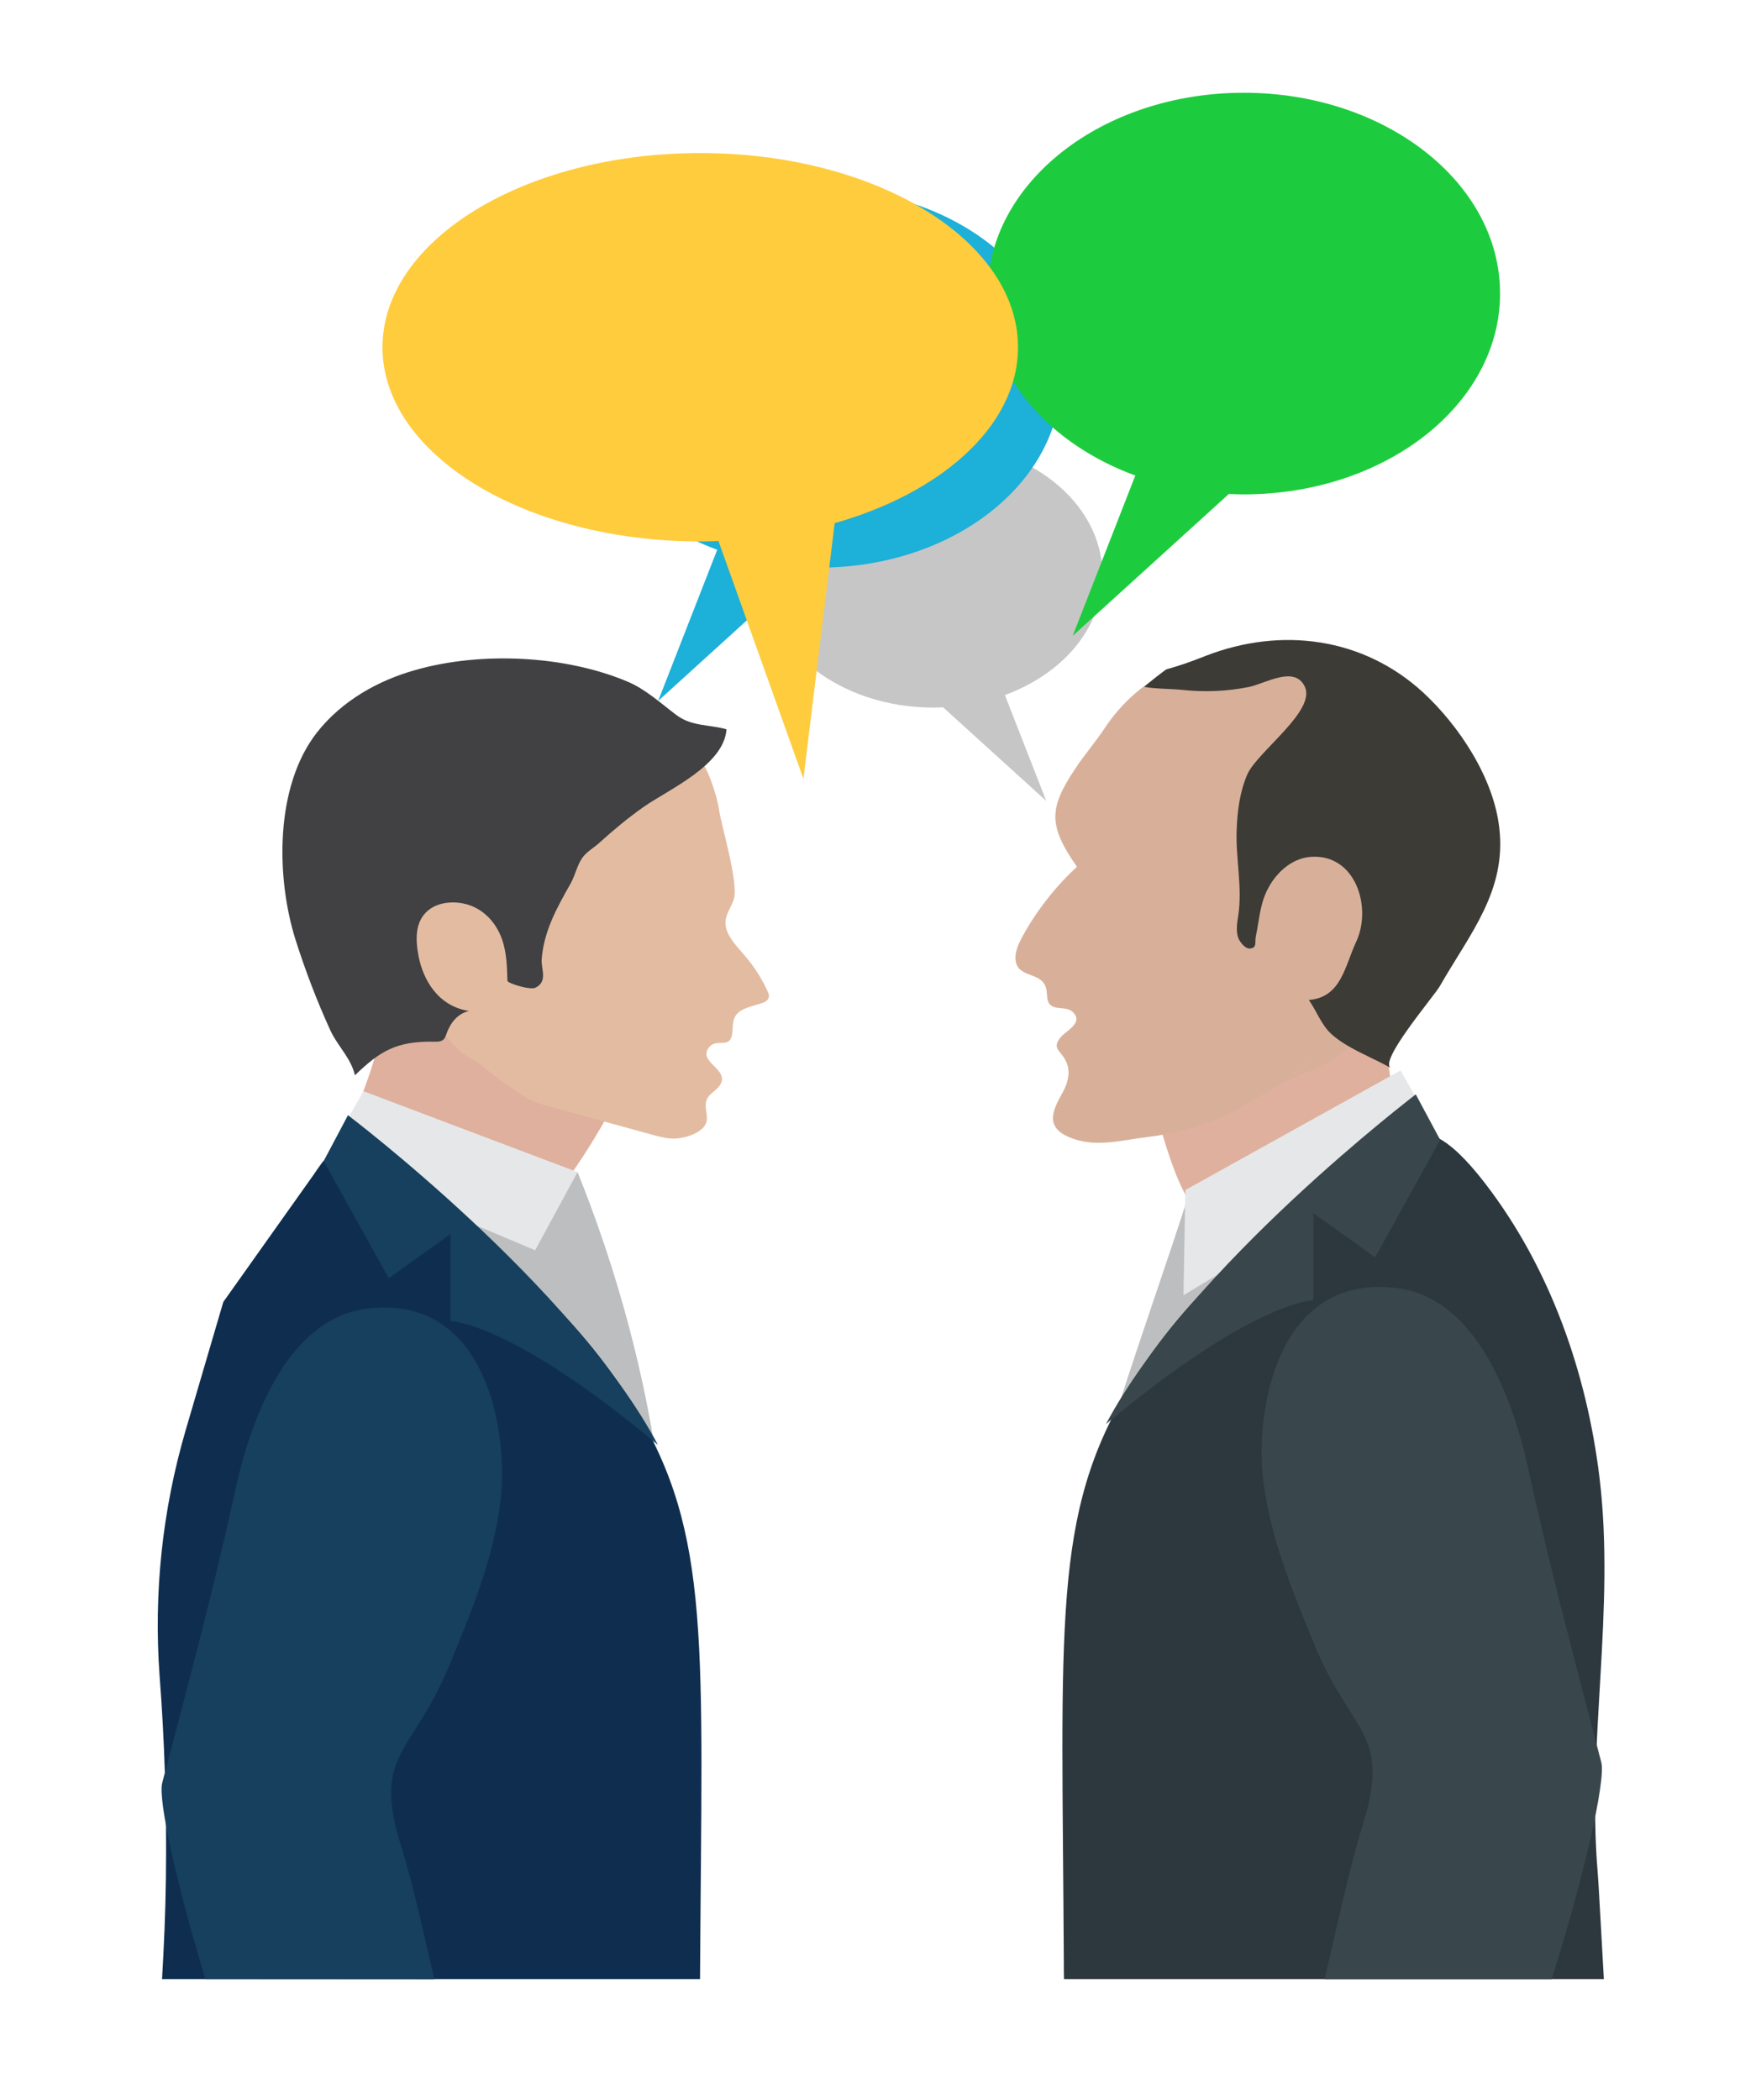 <?xml version="1.0" encoding="utf-8"?>
<!-- Generator: Adobe Illustrator 26.0.1, SVG Export Plug-In . SVG Version: 6.00 Build 0)  -->
<svg version="1.1" id="Camada_1" xmlns="http://www.w3.org/2000/svg" xmlns:xlink="http://www.w3.org/1999/xlink" x="0px" y="0px"
	 viewBox="0 0 129.1 153.94" style="enable-background:new 0 0 129.1 153.94;" xml:space="preserve">
<style type="text/css">
	.st0{clip-path:url(#SVGID_00000121265726749639090470000007259452245490127745_);fill:#C6C6C6;}
	.st1{clip-path:url(#SVGID_00000121265726749639090470000007259452245490127745_);fill:#1DB0D8;}
	.st2{clip-path:url(#SVGID_00000121265726749639090470000007259452245490127745_);fill:#DEB09D;}
	.st3{clip-path:url(#SVGID_00000121265726749639090470000007259452245490127745_);fill:#E2BBA1;}
	.st4{clip-path:url(#SVGID_00000121265726749639090470000007259452245490127745_);fill:#414042;}
	.st5{clip-path:url(#SVGID_00000121265726749639090470000007259452245490127745_);fill:#BCBEC0;}
	.st6{clip-path:url(#SVGID_00000121265726749639090470000007259452245490127745_);fill:#E6E7E8;}
	.st7{clip-path:url(#SVGID_00000121265726749639090470000007259452245490127745_);fill:#0F2E4F;}
	.st8{clip-path:url(#SVGID_00000121265726749639090470000007259452245490127745_);fill:#16405E;}
	.st9{clip-path:url(#SVGID_00000121265726749639090470000007259452245490127745_);fill:#D8B09A;}
	.st10{clip-path:url(#SVGID_00000121265726749639090470000007259452245490127745_);fill:#3D3B36;}
	.st11{clip-path:url(#SVGID_00000121265726749639090470000007259452245490127745_);fill:#2C383E;}
	.st12{clip-path:url(#SVGID_00000121265726749639090470000007259452245490127745_);fill:#39474C;}
	.st13{clip-path:url(#SVGID_00000121265726749639090470000007259452245490127745_);fill:#1DCC3E;}
	.st14{clip-path:url(#SVGID_00000121265726749639090470000007259452245490127745_);fill:#FECC3D;}
</style>
<g>
	<defs>
		<rect id="SVGID_1_" x="0.1" y="-2.06" width="129" height="156"/>
	</defs>
	<clipPath id="SVGID_00000085236798871514345970000009819376574853243551_">
		<use xlink:href="#SVGID_1_"  style="overflow:visible;"/>
	</clipPath>
	<path style="clip-path:url(#SVGID_00000085236798871514345970000009819376574853243551_);fill:#C6C6C6;" d="M68.42,32.42
		c6.85,0,12.4,4.35,12.4,9.72c0,2.01-0.78,3.88-2.12,5.44c-1.25,1.45-2.99,2.62-5.03,3.37l3.03,7.76l-7.56-6.86
		c-0.24,0.01-0.48,0.02-0.72,0.02c-6.85,0-12.4-4.35-12.4-9.72S61.57,32.42,68.42,32.42z"/>
	<path style="clip-path:url(#SVGID_00000085236798871514345970000009819376574853243551_);fill:#1DB0D8;" d="M60.07,13.84
		c-9.78,0-17.71,6.22-17.71,13.88c0,2.88,1.12,5.54,3.03,7.76c1.79,2.07,4.27,3.75,7.19,4.82l-4.33,11.08l10.79-9.8
		c0.34,0.02,0.68,0.03,1.02,0.03c9.78,0,17.72-6.21,17.72-13.88C77.78,20.06,69.85,13.84,60.07,13.84z"/>
	<path style="clip-path:url(#SVGID_00000085236798871514345970000009819376574853243551_);fill:#DEB09D;" d="M44.64,81.6
		c0,0-3.34,6.18-5.69,7.62c-2.35,1.44-15.24-2.28-15.24-2.28s4.66-10.01,4.04-11.59c-0.62-1.58,3.25-2.96,3.25-2.96L44.64,81.6z"/>
	<path style="clip-path:url(#SVGID_00000085236798871514345970000009819376574853243551_);fill:#E2BBA1;" d="M31.03,74.22
		c1.31,1.05,2.14,2.74,3.69,3.5c0.85,0.42,0.72,0.71,3.66,2.63c0.85,0.56,1.94,0.76,2.95,1.05c2.16,0.59,4.32,1.19,6.49,1.78
		c0.57,0.16,1.14,0.31,1.73,0.28c0.7-0.04,1.88-0.4,2.19-1.08c0.29-0.62-0.32-1.41,0.25-2.06c0.24-0.27,0.57-0.45,0.77-0.75
		c0.82-1.19-1.65-1.68-0.79-2.79c0.55-0.71,1.52,0.14,1.7-0.95c0.08-0.45-0.01-0.93,0.23-1.33c0.38-0.64,1.33-0.73,2.1-1.02
		c0.3-0.11,0.45-0.41,0.33-0.68c-0.43-0.99-1.02-1.93-1.76-2.78c-0.65-0.76-1.46-1.57-1.38-2.5c0.05-0.59,0.46-1.09,0.62-1.66
		c0.33-1.2-0.97-5.52-1.09-6.46s-0.89-3.45-1.7-4.11c-2.34-1.91-2.95-2.65-5.83-3.89c-5.08-2.18-11.23-1.56-16.1,0.69
		c-1.5,0.69-2.93,1.55-3.98,2.71c-0.84,0.91-1.41,1.99-1.82,3.11c-0.92,2.47-1.08,5.18-0.31,7.72c0.77,2.55,2.48,4.92,4.89,6.56
		C28.92,72.9,30.07,73.46,31.03,74.22z"/>
	<path style="clip-path:url(#SVGID_00000085236798871514345970000009819376574853243551_);fill:#414042;" d="M25.26,77.21
		c-0.37-0.56-0.78-1.1-1.06-1.72c-0.99-2.17-1.83-4.38-2.54-6.62c-1.43-4.56-1.52-11.23,1.58-15.18c1.81-2.3,4.44-3.8,7.23-4.58
		c4.79-1.36,10.93-1.08,15.52,0.85c1.32,0.55,2.46,1.6,3.59,2.45c1.12,0.85,2.41,0.69,3.68,1.05c-0.18,2.65-4.29,4.43-6.09,5.7
		c-1.14,0.8-2.19,1.68-3.22,2.61c-0.38,0.35-0.87,0.62-1.19,1.02c-0.44,0.55-0.58,1.36-0.93,1.98c-1,1.76-1.97,3.5-2.12,5.56
		c-0.05,0.69,0.47,1.61-0.45,2.07c-0.41,0.2-2.05-0.33-2.06-0.5c-0.03-1.01-0.05-2.02-0.38-3c-0.33-0.97-1-1.9-2.04-2.4
		c-1.04-0.5-2.49-0.49-3.36,0.21c-1.04,0.83-0.96,2.22-0.73,3.41c0.34,1.72,1.43,3.64,3.69,3.99c-0.89,0.2-1.4,0.96-1.66,1.7
		c-0.06,0.18-0.13,0.37-0.32,0.47c-0.15,0.08-0.34,0.08-0.52,0.08c-2.88-0.06-4.04,0.72-5.86,2.46
		C25.88,78.22,25.59,77.71,25.26,77.21z"/>
	<path style="clip-path:url(#SVGID_00000085236798871514345970000009819376574853243551_);fill:#BCBEC0;" d="M42.34,85.92
		c0.5,1.23,1.21,3.08,1.98,5.36c2.87,8.55,3.75,15.17,3.98,17c0.26,2.14,0.54,5.11,0.59,8.68c-7.42-8.25-14.14-12.72-17.84-16.86
		c-4.81-5.38-8.05-9.84-8.37-11.31c-0.31-1.45,0.05-3.01,1.83-4.45c4.48-3.59,14.3,2.86,14.3,2.86L42.34,85.92z"/>
	<polygon style="clip-path:url(#SVGID_00000085236798871514345970000009819376574853243551_);fill:#E6E7E8;" points="26.65,79.99 
		42.34,85.92 39.23,91.65 23.71,85.1 	"/>
	<path style="clip-path:url(#SVGID_00000085236798871514345970000009819376574853243551_);fill:#0F2E4F;" d="M12.16,137.68
		c-0.03,2.53-0.14,4.98-0.28,7.4h39.44c0.14-24.71,0.86-32.58-4.82-41.92c-4.33-7.13-10.39-11.83-14.63-14.61l-8.16-3.45
		l-7.34,10.34l-2.75,9.37c-1.73,5.9-2.36,11.98-1.92,18.05C12.06,127.53,12.23,132.48,12.16,137.68z"/>
	<path style="clip-path:url(#SVGID_00000085236798871514345970000009819376574853243551_);fill:#16405E;" d="M25.51,81.75
		c0,0,16.54,12.51,22.72,24.16c-10.85-9.06-15.2-9.07-15.2-9.07v-6.38L28.5,93.7l-4.77-8.59L25.51,81.75z"/>
	<path style="clip-path:url(#SVGID_00000085236798871514345970000009819376574853243551_);fill:#16405E;" d="M31.84,145.08
		c-0.84-3.63-1.61-7.11-2.46-9.84c-2.09-6.7,0.86-6.65,3.52-13.07c1.65-3.97,3.3-7.97,3.79-12.15c0.6-5.04-1-15.18-9.78-14.09
		c-0.41,0.05-0.82,0.14-1.23,0.26c-5.37,1.65-7.6,9.19-8.46,13.18c-1.55,7.13-3.46,14.23-5.33,21.33
		c-0.32,1.22,1.09,7.57,3.17,14.37L31.84,145.08L31.84,145.08z"/>
	<path style="clip-path:url(#SVGID_00000085236798871514345970000009819376574853243551_);fill:#DEB09D;" d="M101.87,75.7
		c0.88-1.45-2.7-3.48-2.7-3.48l-15,6.73c0,0,1.65,8.17,3.72,9.99c2.07,1.82,15.98-1.13,15.98-1.13S101,77.16,101.87,75.7z"/>
	<path style="clip-path:url(#SVGID_00000085236798871514345970000009819376574853243551_);fill:#D8B09A;" d="M95.87,77.88
		c0.62-0.54,1.19-1.12,1.75-1.72l-3.41,3.03C94.78,78.78,95.34,78.34,95.87,77.88z"/>
	<path style="clip-path:url(#SVGID_00000085236798871514345970000009819376574853243551_);fill:#D8B09A;" d="M99.72,74.29
		c0.6-0.31,1.24-0.53,1.94-0.82c0.3-0.52,0.58-1.06,0.8-1.62L99.72,74.29z"/>
	<path style="clip-path:url(#SVGID_00000085236798871514345970000009819376574853243551_);fill:#D8B09A;" d="M107.21,57.51
		c-1.51-2.32-4.52-3.19-5.7-5.57c-1.43-2.88-3.05-3.74-6.4-3.39c-1.53,0.16-3.12,0.48-4.65,0.54c-1.58,0.05-3.13-0.51-4.67,0.12
		c-1.94,0.79-3.65,2.43-4.8,4.16c-0.75,1.12-1.48,1.94-2.2,3.03c-1.9,2.86-1.94,4.12,0.16,7.14c-1.6,1.48-2.97,3.23-4.01,5.14
		c-0.31,0.58-0.61,1.24-0.46,1.87c0.29,1.19,2.02,0.66,2.24,2.04c0.06,0.35,0,0.74,0.23,1.02c0.38,0.45,1.19,0.15,1.64,0.53
		c0.94,0.8-0.45,1.43-0.81,1.87c-0.74,0.9,0.02,0.96,0.41,1.88c0.3,0.7,0.09,1.52-0.28,2.18c-0.77,1.35-1.28,2.52,0.42,3.27
		c1.9,0.84,3.85,0.24,5.79,0.01c1.91-0.23,3.69-0.72,5.47-1.49c1.52-0.66,2.83-1.58,4.25-2.38c1.1-0.62,2.36-0.91,3.46-1.58
		c1.78-1.07,3.29-2.6,4.34-4.4c-0.69,0.28-1.34,0.51-1.94,0.82l-2.1,1.87c-0.56,0.6-1.13,1.17-1.75,1.72
		c-0.53,0.46-1.09,0.9-1.66,1.32l3.41-3.03c0.29-0.31,0.58-0.62,0.86-0.93c0.09-0.1,0.18-0.19,0.27-0.28
		c0.3-0.28,0.63-0.48,0.97-0.66l2.74-2.44c-0.22,0.56-0.5,1.1-0.8,1.62c0.08-0.03,0.14-0.06,0.22-0.09
		c2.56-1.12,4.56-3.05,5.69-5.32c1.12-2.26,1.39-4.84,0.9-7.31C108.25,59.63,107.86,58.52,107.21,57.51z"/>
	<path style="clip-path:url(#SVGID_00000085236798871514345970000009819376574853243551_);fill:#3D3B36;" d="M104.33,50.76
		c-4.41-4.05-10.41-4.82-15.92-2.69c-0.51,0.2-1.66,0.66-2.89,0.99c-0.03,0.02-0.05,0.03-0.08,0.05c-0.53,0.39-1.06,0.81-1.56,1.24
		c0.89,0.16,1.87,0.13,2.78,0.22c1.63,0.18,3.29,0.11,4.89-0.21c1.22-0.25,3.34-1.6,4.1-0.04c0.87,1.78-3.47,4.77-4.21,6.45
		c-0.55,1.27-0.73,2.69-0.78,4.07c-0.08,2.11,0.44,4.22,0.11,6.32c-0.08,0.53-0.17,1.09,0.01,1.6c0.11,0.28,0.5,0.81,0.86,0.77
		c0.54-0.06,0.33-0.42,0.43-0.91c0.24-1.13,0.28-2.21,0.79-3.29c0.61-1.3,1.81-2.42,3.24-2.52c3.3-0.23,4.49,3.72,3.33,6.21
		c-0.84,1.78-1.09,4.1-3.48,4.28c0.55,0.78,0.9,1.77,1.58,2.43c0.74,0.71,1.82,1.25,2.85,1.75c0.56,0.27,1.11,0.54,1.58,0.81
		c-0.9-0.51,3.19-5.28,3.6-6.01c2.17-3.8,4.91-6.97,4.35-11.62C109.49,57.02,106.98,53.21,104.33,50.76z"/>
	<path style="clip-path:url(#SVGID_00000085236798871514345970000009819376574853243551_);fill:#BCBEC0;" d="M104.81,82.83
		c-0.55-5.73-14.3,2.86-14.3,2.86l-3.18,1.53c-0.5,1.23-0.52,1.43-1.28,3.71c-2.87,8.55-4.79,13.99-5.02,15.82
		c-0.26,2.14-0.54,5.11-0.59,8.69c7.42-8.25,14.14-12.72,17.84-16.86c4.81-5.38,8.05-9.84,8.36-11.31
		C106.95,85.83,104.97,84.59,104.81,82.83z"/>
	<polygon style="clip-path:url(#SVGID_00000085236798871514345970000009819376574853243551_);fill:#E6E7E8;" points="86.9,87.23 
		86.76,94.95 105.6,83.57 102.67,78.47 	"/>
	<path style="clip-path:url(#SVGID_00000085236798871514345970000009819376574853243551_);fill:#2C383E;" d="M117.26,108.31
		c-0.93-7.67-3.61-15.35-8.36-21.53c-5.72-7.44-6.62-1.8-11.46,0.24c-4.24,2.78-10.29,7.49-14.63,14.61
		c-5.7,9.4-4.95,17.28-4.82,42.29c0,0.36,0,0.77,0.01,1.16h39.58c-0.23-3.93-0.38-7.05-0.45-7.79
		C116.32,127.72,118.43,118.03,117.26,108.31z"/>
	<path style="clip-path:url(#SVGID_00000085236798871514345970000009819376574853243551_);fill:#39474C;" d="M81.08,104.39
		c10.85-9.06,15.2-9.08,15.2-9.08v-6.38l4.53,3.23l4.77-8.6l-1.79-3.34C103.81,80.23,87.26,92.75,81.08,104.39z"/>
	<path style="clip-path:url(#SVGID_00000085236798871514345970000009819376574853243551_);fill:#39474C;" d="M112.08,107.86
		c-0.86-3.98-3.09-11.53-8.46-13.18c-0.41-0.13-0.82-0.21-1.23-0.26c-8.79-1.1-10.39,9.04-9.78,14.08c0.5,4.17,2.15,8.18,3.79,12.15
		c2.66,6.43,5.61,6.37,3.52,13.07c-0.97,3.11-1.83,7.2-2.81,11.36h16.64c2.34-7.35,3.99-14.59,3.64-15.9
		C115.54,122.09,113.63,114.98,112.08,107.86z"/>
	<path style="clip-path:url(#SVGID_00000085236798871514345970000009819376574853243551_);fill:#1DCC3E;" d="M91.18,6.8
		c-10.38,0-18.79,6.59-18.79,14.72c0,3.05,1.18,5.88,3.21,8.23c1.9,2.2,4.54,3.98,7.63,5.11l-4.59,11.75l11.45-10.4
		c0.36,0.02,0.72,0.03,1.09,0.03c10.38,0,18.79-6.59,18.79-14.72C109.98,13.39,101.56,6.8,91.18,6.8z"/>
	<path style="clip-path:url(#SVGID_00000085236798871514345970000009819376574853243551_);fill:#FECC3D;" d="M51.34,11.22
		c12.86,0,23.29,6.38,23.29,14.23c0,2.94-1.46,5.69-3.98,7.96c-2.35,2.13-5.62,3.85-9.46,4.94l-2.29,18.74l-6.23-17.43
		c-0.45,0.02-0.89,0.03-1.34,0.03c-12.86,0-23.29-6.38-23.29-14.24C28.05,17.59,38.48,11.22,51.34,11.22z"/>
</g>
</svg>
